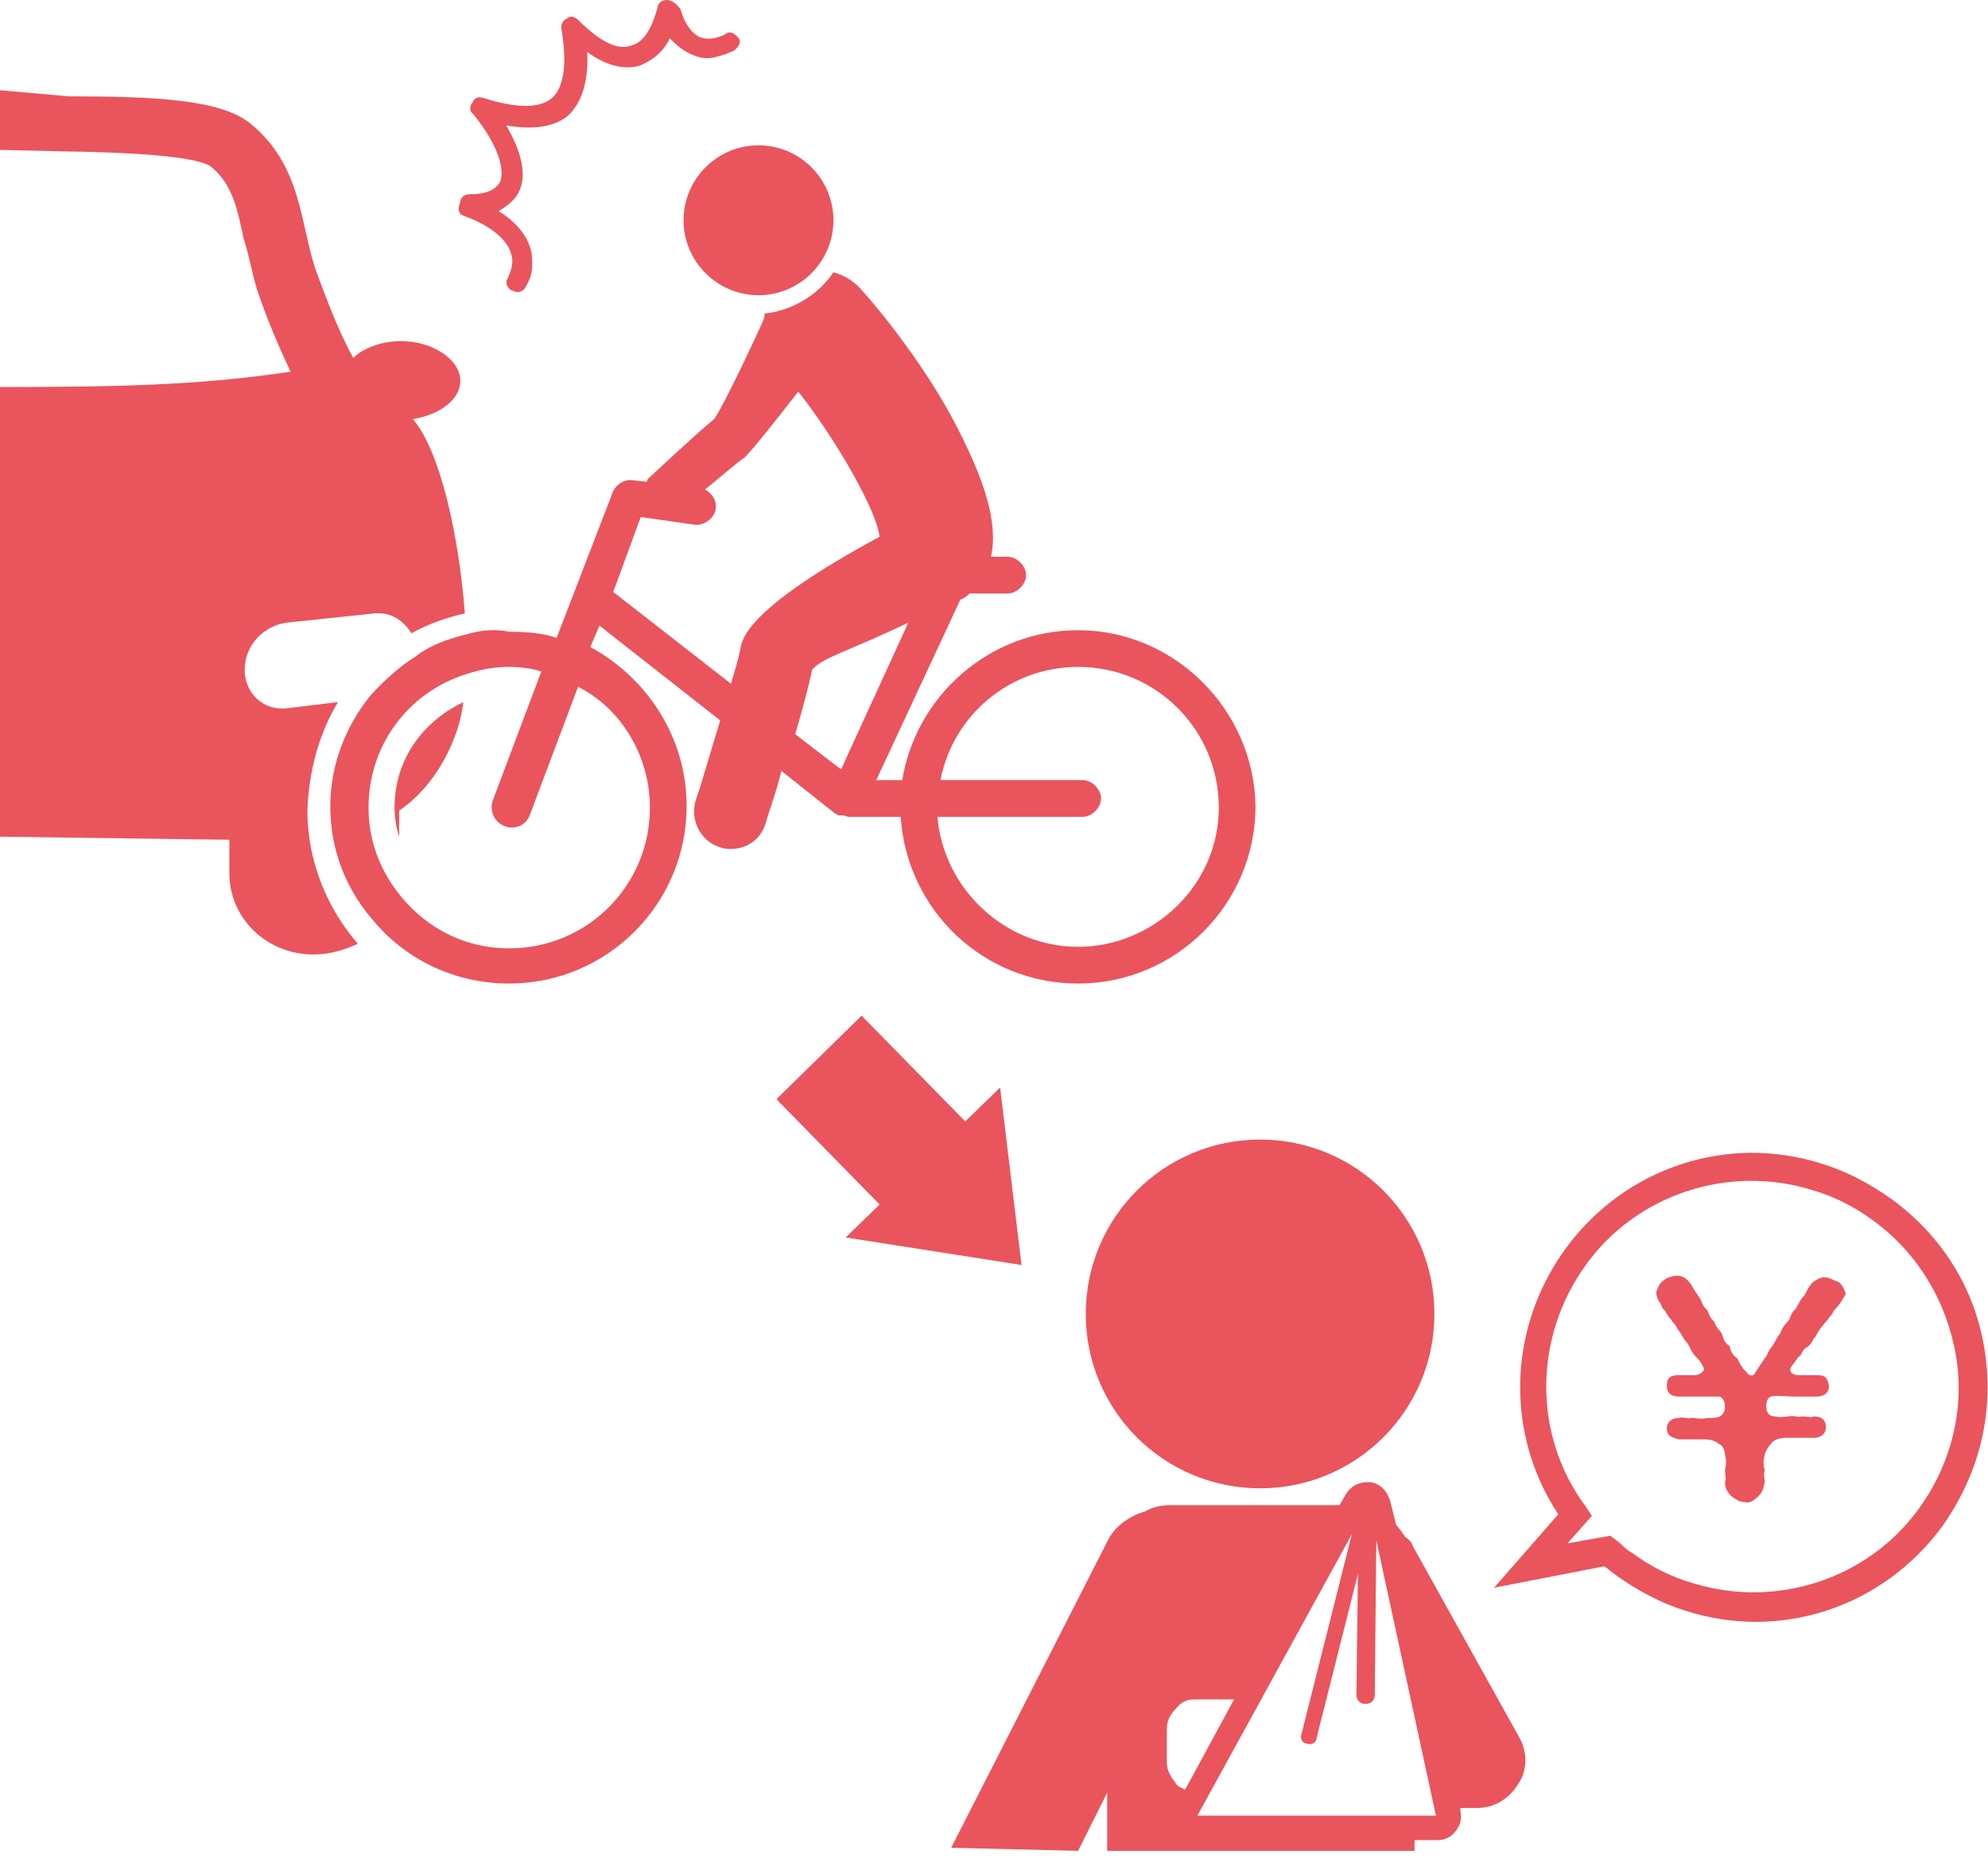 <?xml version="1.0" encoding="utf-8"?>
<!-- Generator: Adobe Illustrator 27.9.1, SVG Export Plug-In . SVG Version: 6.00 Build 0)  -->
<svg version="1.1" id="レイヤー_1" xmlns="http://www.w3.org/2000/svg" xmlns:xlink="http://www.w3.org/1999/xlink" x="0px"
	 y="0px" viewBox="0 0 130 122" style="enable-background:new 0 0 130 122;" xml:space="preserve">
<style type="text/css">
	.st0{fill:#EA545D;}
	.st1{fill:none;}
</style>
<g>
	<g id="_x35_0_00000166648249177404272310000017466847589715774635_">
		<path class="st0" d="M82.4,97.3c6.3,0,11.4-5.1,11.4-11.4c0-6.3-5.1-11.4-11.4-11.4S71,79.6,71,85.9C71,92.2,76.1,97.3,82.4,97.3z
			"/>
		<path class="st0" d="M70.5,121l1.9-3.8v3.8h20.1v-0.7h1.5c0.5,0,0.9-0.2,1.2-0.6c0.3-0.4,0.4-0.8,0.3-1.3v-0.2h1.1
			c1.1,0,2.1-0.6,2.7-1.6c0.6-0.9,0.6-2.1,0-3.1l-6.9-12.4c-0.1-0.3-0.3-0.5-0.5-0.6c-0.2-0.3-0.4-0.6-0.6-0.8l-0.4-1.6
			c-0.2-0.6-0.6-1.1-1.3-1.2h-0.2c-0.6,0-1.1,0.3-1.4,0.8l-0.4,0.7H76.6c-0.6,0-1.2,0.1-1.7,0.4c-1,0.3-1.9,0.9-2.4,1.8l-10.3,20.2
			L70.5,121L70.5,121z M93.9,118.7H78.3l10.1-18.4l-3.3,13.1c-0.1,0.3,0.1,0.6,0.4,0.6c0.3,0.1,0.6-0.1,0.6-0.4l0,0l2.7-10.7
			l-0.1,7.9c0,0.3,0.2,0.6,0.6,0.6c0.3,0,0.6-0.2,0.6-0.6l0.1-10.1L93.9,118.7z M77.5,117c-0.2-0.1-0.5-0.2-0.6-0.4
			c-0.3-0.4-0.6-0.8-0.6-1.4v-2.1c0-0.6,0.2-1,0.6-1.4c0.3-0.4,0.7-0.6,1.2-0.6h2.6L77.5,117z"/>
	</g>
	<g>
		<path class="st0" d="M97.7,103.8l4.2-4.8c-3.5-5.3-3.3-12.2,0.5-17.4c3.9-5.3,10.6-7.5,16.8-5.5c1.6,0.5,3.1,1.3,4.5,2.3
			c3.3,2.4,5.5,5.9,6.1,10s-0.4,8-2.8,11.4c-3.9,5.3-10.6,7.5-16.8,5.5c-1.6-0.5-3.1-1.3-4.5-2.3c-0.3-0.2-0.6-0.5-0.8-0.6
			L97.7,103.8L97.7,103.8z M105.3,100.4l0.4,0.3c0.4,0.3,0.6,0.6,1,0.8c1.2,0.9,2.6,1.6,4,2c5.5,1.7,11.5-0.3,14.8-4.9
			c2.1-2.9,3-6.5,2.4-10c-0.6-3.5-2.5-6.7-5.4-8.8c-1.2-0.9-2.6-1.6-4-2c-5.5-1.7-11.5,0.3-14.8,4.9c-3.4,4.7-3.5,11.1,0,15.8
			l0.4,0.6l-1.6,1.8L105.3,100.4L105.3,100.4z"/>
		<g>
			<path class="st0" d="M120.4,85.1c-0.2,0.3-0.4,0.5-0.5,0.6c-0.1,0.3-0.3,0.4-0.4,0.6c-0.2,0.2-0.4,0.5-0.5,0.6
				c-0.2,0.3-0.3,0.6-0.4,0.6c-0.1,0.3-0.4,0.6-0.5,0.6c-0.3,0.2-0.3,0.6-0.5,0.6c-0.1,0.2-0.3,0.4-0.5,0.7c-0.1,0.2,0,0.5,0.5,0.5
				c0.6,0,0.9,0,1.2,0c0.6,0,0.7,0.2,0.8,0.7c0,0.6-0.5,0.7-0.8,0.7c-0.6,0-1.1,0-1.5,0c-0.6,0-1-0.1-1.5,0
				c-0.2,0.1-0.3,0.3-0.3,0.6c0,0.5,0.2,0.7,0.6,0.7c0.4,0.1,0.6,0,0.9,0c0.3-0.1,0.5,0.1,0.8,0c0.4,0,0.6,0.1,0.8,0
				c0.5,0,0.8,0.2,0.8,0.7s-0.4,0.7-0.8,0.7c-0.4,0-0.6,0-0.8,0c-0.4,0-0.6,0-1,0c-0.4,0-0.8,0.1-1,0.4c-0.2,0.2-0.4,0.6-0.4,0.7
				c-0.1,0.4-0.1,0.7,0,1c-0.1,0.4,0,0.5,0,0.8c-0.1,0.4-0.1,0.6-0.4,0.9s-0.6,0.5-0.9,0.4c-0.4,0-0.6-0.2-0.9-0.4
				c-0.2-0.2-0.4-0.5-0.4-0.9c0.1-0.2,0-0.5,0-0.8c0.1-0.4,0.1-0.6,0-1c0-0.2-0.1-0.6-0.4-0.7c-0.2-0.2-0.6-0.3-0.9-0.3
				c-0.5,0-0.6,0-0.9,0s-0.5,0-0.8,0c-0.4-0.1-0.8-0.2-0.8-0.7s0.4-0.7,0.8-0.7c0.3-0.1,0.6,0.1,0.8,0c0.3,0,0.6,0.1,1.1,0
				c0.4,0,0.7,0,0.9-0.2c0.2-0.2,0.2-0.4,0.2-0.6c0-0.3-0.2-0.6-0.4-0.6c-0.5,0-0.9,0-1.2,0c-0.6,0-0.9,0-1.4,0
				c-0.5,0-0.8-0.2-0.8-0.7c0-0.5,0.2-0.7,0.8-0.7h1.1c0.4-0.1,0.6-0.3,0.5-0.5c-0.2-0.4-0.3-0.5-0.5-0.7c-0.2-0.2-0.3-0.4-0.4-0.6
				c-0.1-0.3-0.3-0.4-0.4-0.6c-0.1-0.2-0.3-0.5-0.4-0.6c-0.1-0.3-0.3-0.4-0.4-0.6c-0.1-0.1-0.4-0.5-0.4-0.6
				c-0.3-0.2-0.2-0.4-0.4-0.6c-0.1-0.1-0.2-0.5-0.2-0.6c0.1-0.3,0.2-0.6,0.5-0.8c0.2-0.2,0.7-0.3,0.9-0.3c0.4,0,0.7,0.3,0.9,0.6
				c0.2,0.4,0.4,0.6,0.5,0.8c0.2,0.2,0.2,0.6,0.5,0.8c0.2,0.3,0.2,0.6,0.5,0.8c0.1,0.4,0.4,0.6,0.5,0.8c0.1,0.4,0.2,0.6,0.5,0.8
				c0.1,0.4,0.2,0.6,0.5,0.8c0.2,0.4,0.3,0.6,0.6,0.9c0.2,0.3,0.5,0.3,0.6,0c0.2-0.3,0.4-0.6,0.6-0.9c0.2-0.2,0.2-0.5,0.5-0.8
				c0.2-0.3,0.3-0.6,0.5-0.8c0.1-0.3,0.3-0.6,0.5-0.8c0.2-0.2,0.2-0.6,0.5-0.8c0.2-0.3,0.3-0.6,0.5-0.8c0.2-0.2,0.3-0.6,0.5-0.8
				c0.1-0.2,0.6-0.5,0.9-0.5s0.6,0.2,0.9,0.3c0.3,0.2,0.4,0.5,0.5,0.8C120.6,84.8,120.5,84.9,120.4,85.1z"/>
		</g>
	</g>
	<g>
		<path class="st0" d="M30.3,14.1c1.7,0.6,2.8,1.5,3.1,2.4c0.2,0.6,0.1,1-0.2,1.7c-0.2,0.3,0,0.7,0.3,0.8c0.1,0,0.2,0.1,0.3,0.1
			c0.2,0,0.5-0.1,0.6-0.4c0.3-0.5,0.4-0.9,0.4-1.4s0-0.8-0.2-1.3c-0.3-0.8-1-1.6-2-2.2c0.7-0.4,1.1-0.8,1.3-1.2
			c0.6-1.1,0.2-2.7-0.8-4.4c1.8,0.3,3.1,0.1,4-0.6c0.9-0.8,1.4-2.2,1.3-4.2c1.5,1.1,2.7,1.1,3.4,0.9c0.8-0.3,1.6-0.9,2-1.8
			c0.4,0.4,0.7,0.7,1.3,1c0.6,0.3,1.2,0.4,1.8,0.2c0.4-0.1,0.7-0.2,1.1-0.4c0.3-0.2,0.5-0.6,0.3-0.8c-0.2-0.3-0.6-0.5-0.8-0.3
			c-0.7,0.4-1.4,0.4-1.8,0.2c-0.9-0.5-1.2-1.8-1.2-1.8C44.2,0.2,43.9,0,43.6,0c-0.3,0-0.6,0.2-0.6,0.5c-0.4,1.4-0.9,2.3-1.8,2.5
			c-0.9,0.3-2.1-0.4-3.4-1.7c-0.2-0.2-0.5-0.3-0.7-0.1c-0.3,0.1-0.4,0.4-0.4,0.6c0.4,2.3,0.2,3.9-0.6,4.6s-2.3,0.7-4.5,0
			c-0.3-0.1-0.6,0-0.7,0.3c-0.2,0.2-0.2,0.6,0,0.7c1.8,2.2,2.1,3.8,1.8,4.5c-0.4,0.7-1.3,0.8-2,0.8c-0.3,0-0.6,0.2-0.6,0.5
			C29.9,13.7,30,14,30.3,14.1z"/>
		<path class="st0" d="M22.1,45.9l-3.3,0.4c-1.6,0.2-2.8-1-2.8-2.5c0-1.6,1.2-2.9,2.8-3.1l5.7-0.6c1.1-0.1,1.9,0.5,2.4,1.3
			c1.1-0.6,2.2-1,3.5-1.3C30,35,28.8,29.5,27,27.4c1.8-0.3,3.1-1.3,3.1-2.5c0-1.4-1.8-2.6-3.9-2.6c-1.3,0-2.5,0.5-3.1,1.1
			c-1-1.8-1.8-4-2.4-5.6c-1.1-3.1-0.9-6.9-4.3-9.7c-1.9-1.6-6.3-1.8-11.9-1.8L0,5.9v3.9l4.3,0.1c6.9,0.1,9,0.6,9.5,1
			c1.1,0.9,1.6,2.1,2,4.1c0.1,0.3,0.1,0.6,0.2,0.8c0.3,1,0.5,2.1,0.8,3.1c0.7,2.1,1.5,3.9,2.2,5.4c-6,0.9-11.4,1-19.1,1v29.4
			l15.1,0.2v2.2c0,2.9,2.4,5.3,5.5,5.3c1.1,0,2-0.3,2.9-0.7c-2-2.3-3.3-5.4-3.3-8.7C20.2,50.3,20.9,47.9,22.1,45.9z"/>
		<path class="st0" d="M25.8,52.8c0,0.6,0.1,1.3,0.3,1.9V53c1.6-1.1,3-2.9,3.8-5.3c0.2-0.6,0.3-1.1,0.4-1.8
			C27.6,47.2,25.8,49.7,25.8,52.8z"/>
		<path class="st0" d="M70.5,41.2c-5.8,0-10.6,4.3-11.5,9.8h-1.7l5.5-11.8c0.3-0.1,0.5-0.3,0.6-0.4h2.5c0.6,0,1.2-0.6,1.2-1.2
			c0-0.6-0.6-1.2-1.2-1.2h-1.1c0.5-2.2-0.4-5.1-2.6-9.2c-1.7-3.1-4.1-6.3-6-8.4c-0.5-0.5-1-0.8-1.7-1c-1,1.5-2.7,2.5-4.5,2.7
			c0,0.3-0.1,0.5-0.2,0.7c-1.7,3.7-2.8,5.8-3.1,6.2c-1,0.8-4,3.6-4.1,3.7c-0.1,0.1-0.3,0.2-0.3,0.4l-0.9-0.1
			c-0.6-0.1-1.1,0.3-1.3,0.7l-3.7,9.6c-0.9-0.3-1.9-0.4-3.1-0.4c-1-0.2-1.9-0.1-2.9,0.2c-1.2,0.3-2.3,0.7-3.2,1.4
			c-1.1,0.7-2.1,1.6-3,2.6c-1.6,2-2.6,4.5-2.6,7.2c0,3,1.1,5.6,3,7.7c2.1,2.4,5.2,3.9,8.7,3.9c6.4,0,11.6-5.2,11.6-11.6
			c0-4.5-2.6-8.4-6.3-10.4l0.6-1.4l7.9,6.2c-0.6,1.9-1.2,4.1-1.6,5.2c-0.4,1.3,0.3,2.7,1.6,3.1c0.3,0.1,0.5,0.1,0.7,0.1
			c1,0,2-0.6,2.3-1.8c0.1-0.4,0.6-1.7,1-3.3l3.4,2.7l0,0c0.1,0.1,0.2,0.1,0.3,0.2H55h0.1c0.1,0,0.3,0.1,0.4,0.1l0,0h3.4
			c0.4,6.1,5.4,10.9,11.6,10.9c6.4,0,11.6-5.2,11.6-11.6C82,46.4,76.8,41.2,70.5,41.2z M42.5,52.8c0,5.1-4.1,9.2-9.2,9.2
			c-3.1,0-5.7-1.5-7.4-3.8c-1.1-1.5-1.8-3.3-1.8-5.4c0-4.1,2.6-7.5,6.3-8.7c0.9-0.3,1.8-0.5,2.9-0.5c0.7,0,1.5,0.1,2.1,0.3l-3.2,8.5
			C32,53.1,32.4,53.8,33,54c0.2,0.1,0.3,0.1,0.5,0.1c0.5,0,0.9-0.3,1.1-0.7l3.2-8.5C40.6,46.3,42.5,49.4,42.5,52.8z M48.4,42.5
			c-0.1,0.5-0.3,1.2-0.6,2.2l-7.7-6l1.8-4.9l3.5,0.5c0.6,0.1,1.3-0.4,1.4-1c0.1-0.6-0.3-1.1-0.7-1.3c0.9-0.7,2-1.7,2.6-2.1
			c0.6-0.6,2.1-2.5,3.5-4.3c2.6,3.3,5.1,7.8,5.3,9.4c0,0,0,0,0,0.1C49,39.7,48.5,41.7,48.4,42.5z M55,50.3l-3-2.3
			c0.5-1.7,0.9-3.2,1.1-4.2c0.6-0.8,2.6-1.3,6.3-3.1L55,50.3z M70.5,61.9c-4.8,0-8.8-3.8-9.2-8.5h9.5c0.6,0,1.2-0.6,1.2-1.2
			c0-0.6-0.6-1.2-1.2-1.2h-9.3c0.8-4.2,4.5-7.4,9-7.4c5.1,0,9.2,4.1,9.2,9.2S75.4,61.9,70.5,61.9z"/>
		<path class="st0" d="M44.7,14.4c0,2.7,2.2,4.9,4.9,4.9c2.7,0,4.9-2.2,4.9-4.9s-2.2-4.9-4.9-4.9C46.9,9.5,44.7,11.7,44.7,14.4z"/>
	</g>
	<g>
		
			<rect x="53.9" y="67.4" transform="matrix(0.714 -0.7 0.7 0.714 -34.892 61.468)" class="st0" width="7.8" height="12.1"/>
		<polygon class="st0" points="55.3,80.9 65.4,71.1 66.8,82.7 		"/>
	</g>
</g>
<rect class="st1" width="130" height="122"/>
</svg>
